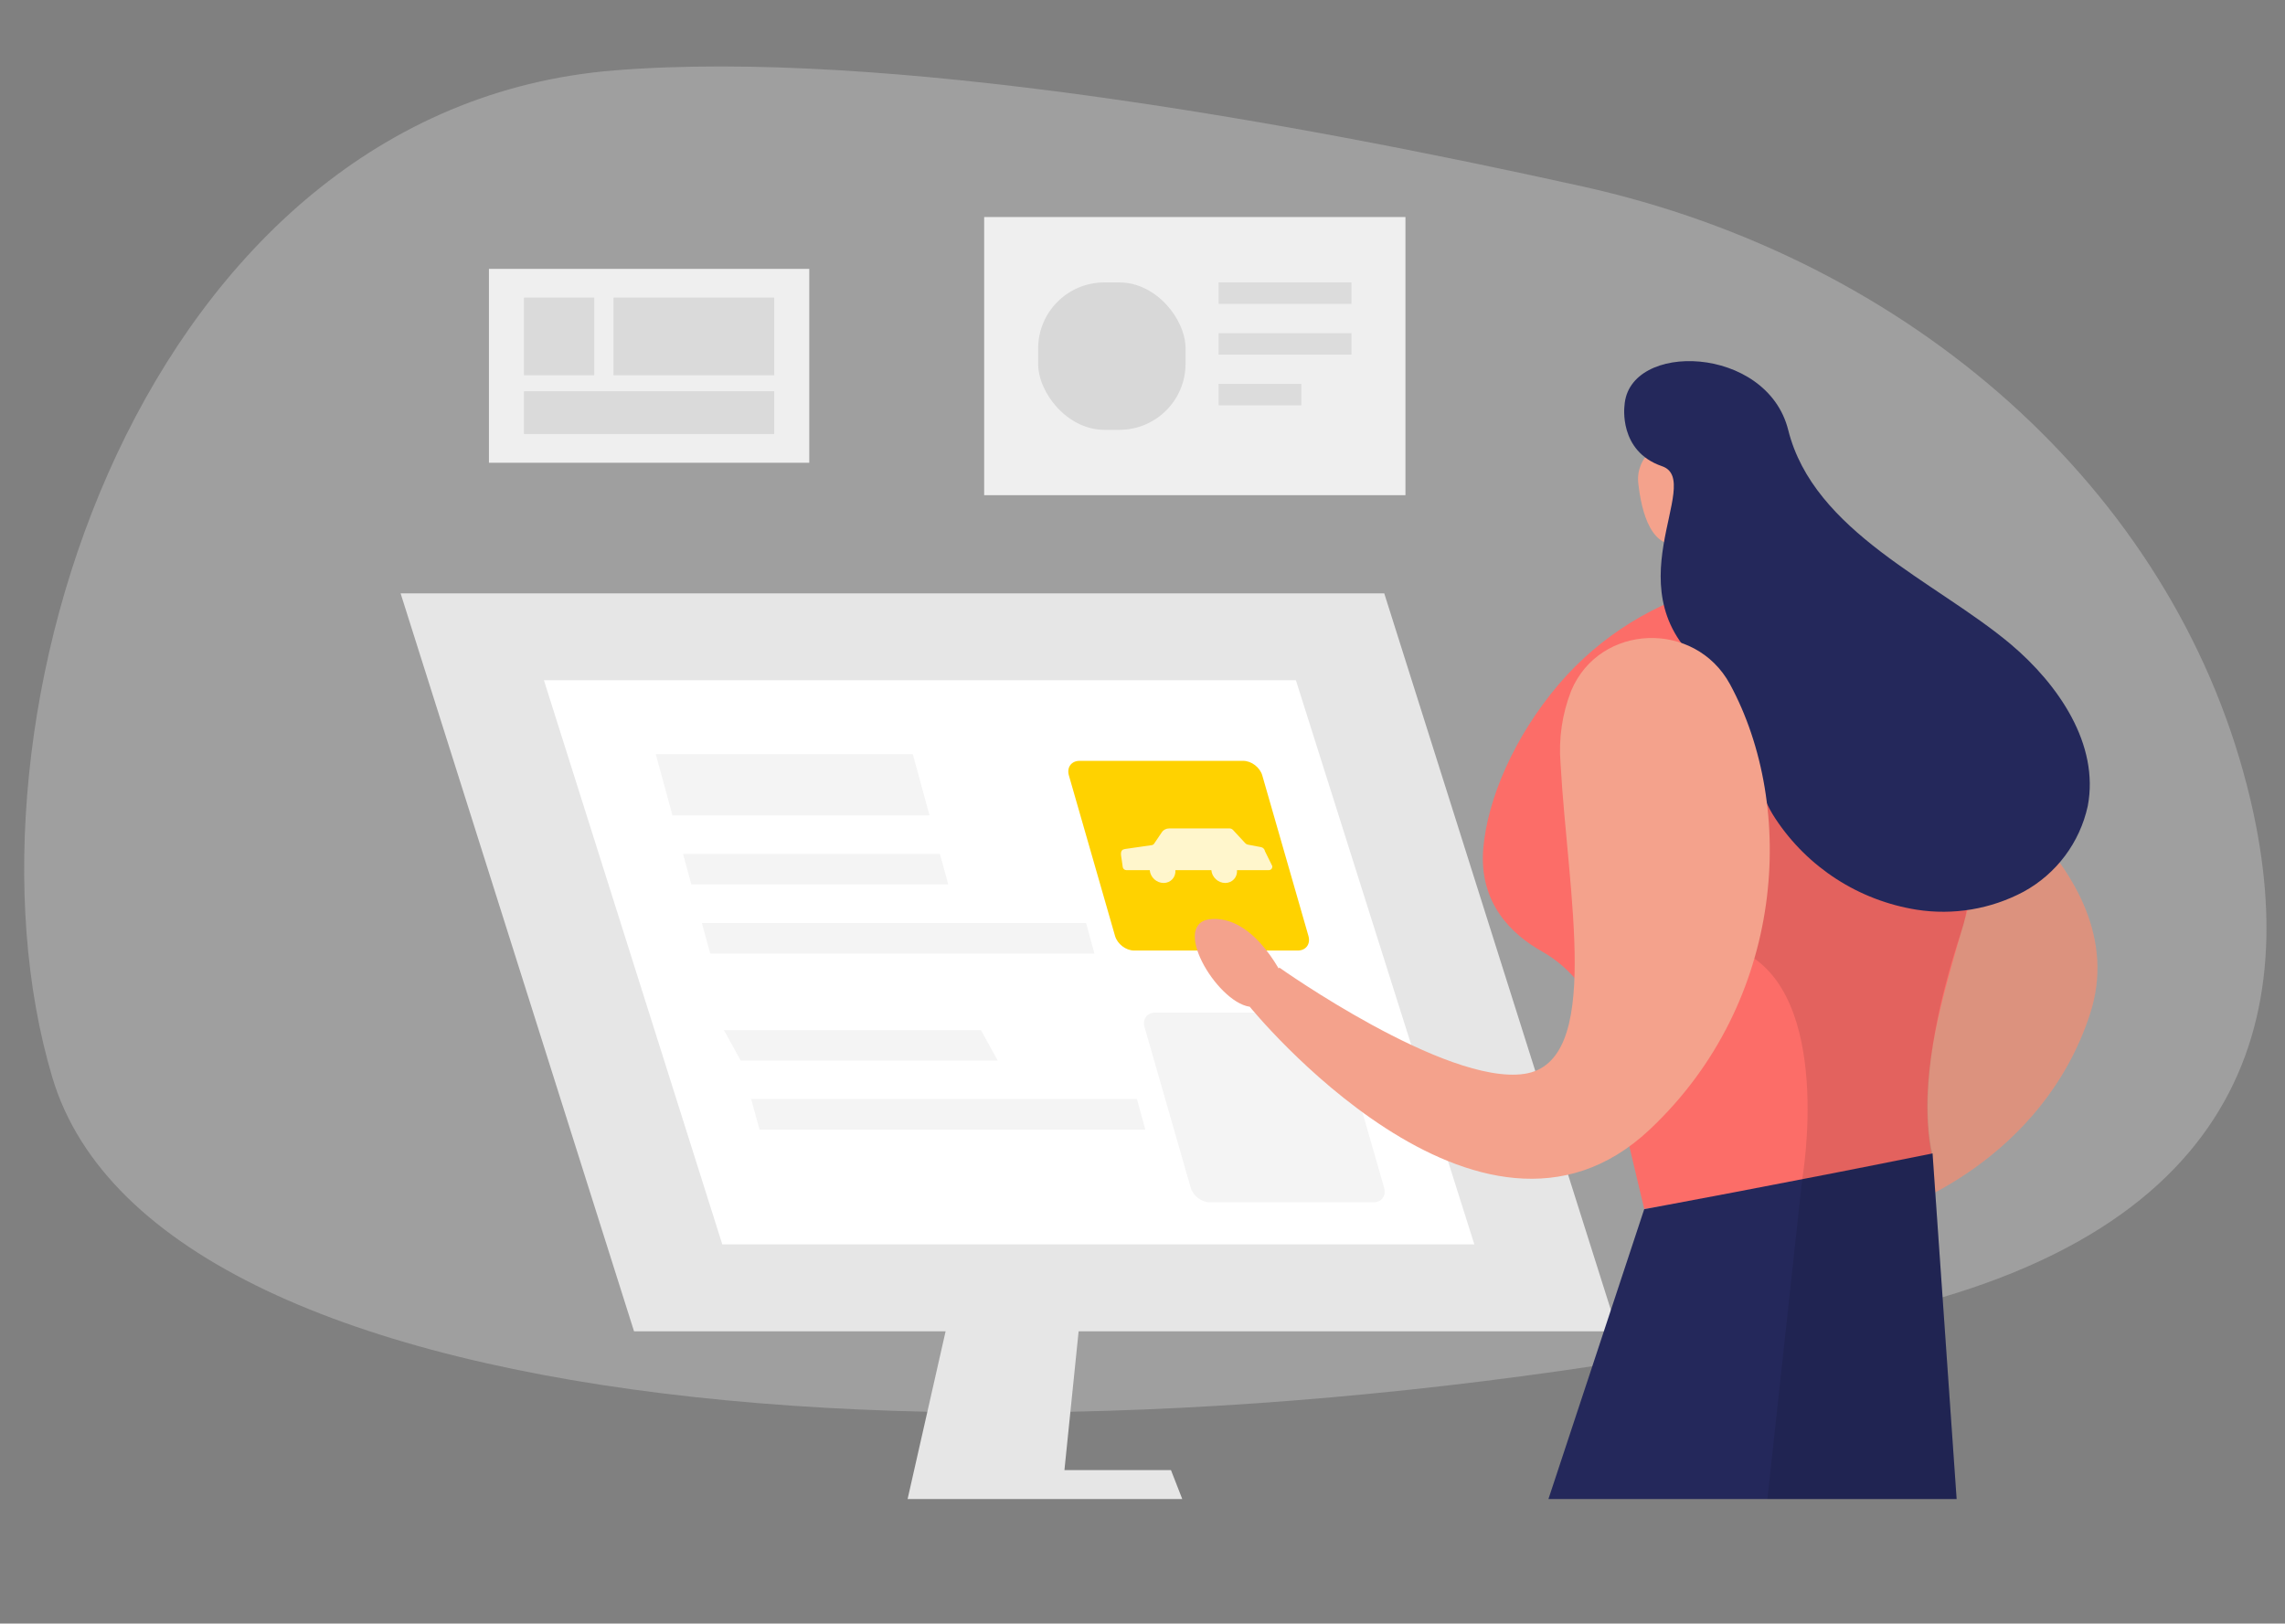 <?xml version="1.0" encoding="UTF-8"?>
<svg width="311px" height="221px" viewBox="0 0 311 221" version="1.1" xmlns="http://www.w3.org/2000/svg" xmlns:xlink="http://www.w3.org/1999/xlink">
    <rect x="0" y="0" width="311" height="221" fill="#808080" stroke="none"/>
    <title>2. Comfortable experience</title>
    <g id="定稿" stroke="none" stroke-width="1" fill="none" fill-rule="evenodd">
        <g id="popular-AirPort" transform="translate(-564, -1974)">
            <g id="编组-9" transform="translate(95.884, 1876.686)">
                <g id="编组-8" transform="translate(0, 60)">
                    <g id="2.-Comfortable-experience" transform="translate(469, 37.834)">
                        <rect id="矩形备份-24" x="0" y="0" width="310" height="220"></rect>
                        <g id="Architect_Two-Color" transform="translate(2.405, 8.525)">
                            <path d="M212.112,16.337 C256.821,26.249 292.151,57.558 302.524,97.852 C310.233,127.818 303.517,158.72 251.605,169.956 C139.464,194.225 18.351,186.213 3.836,137.628 C-10.68,89.043 16.255,5.676 80.338,0.535 C116.881,-2.411 171.684,7.371 212.112,16.337 Z" id="路径" fill="#E6E6E6" fill-rule="nonzero" opacity="0.3"></path>
                            <polygon id="路径" fill="#E6E6E6" fill-rule="nonzero" points="126.866 165.758 120.24 195 157.622 195 156.085 191.064 141.586 191.064 144.067 166.795"></polygon>
                            <polygon id="路径" fill="#E6E6E6" fill-rule="nonzero" points="216.876 172.17 83.006 172.17 51.234 71.721 185.113 71.721"></polygon>
                            <polygon id="路径" fill="#FFFFFF" fill-rule="nonzero" points="197.377 160.341 95.02 160.341 70.742 83.55 173.089 83.55"></polygon>
                            <polygon id="矩形" fill="#E6E6E6" fill-rule="nonzero" opacity="0.46" points="85.961 93.608 120.948 93.608 123.223 101.935 88.236 101.935"></polygon>
                            <polygon id="矩形备份-17" fill="#E6E6E6" fill-rule="nonzero" opacity="0.46" points="95.24 131.179 130.226 131.179 132.502 135.31 97.515 135.31"></polygon>
                            <g id="编组" transform="translate(140.334, 89.81)"></g>
                            <polygon id="矩形" fill="#E6E6E6" fill-rule="nonzero" opacity="0.46" points="89.672 107.187 124.637 107.187 125.773 111.344 90.808 111.344"></polygon>
                            <polygon id="矩形备份-30" fill="#E6E6E6" fill-rule="nonzero" opacity="0.46" points="98.95 140.562 151.459 140.562 152.595 144.719 100.086 144.719"></polygon>
                            <polygon id="矩形" fill="#E6E6E6" fill-rule="nonzero" opacity="0.46" points="92.243 116.596 144.534 116.596 145.67 120.754 93.379 120.754"></polygon>
                            <g id="编组-27" transform="translate(142.113, 94.522)" fill-rule="nonzero">
                                <path d="M1.533,0 L23.807,0 C24.925,0 26.087,0.889 26.402,1.986 L32.683,23.834 C32.998,24.931 32.348,25.82 31.229,25.82 L8.956,25.82 C7.838,25.82 6.676,24.931 6.36,23.834 L0.08,1.986 C-0.236,0.889 0.415,0 1.533,0 Z" id="矩形备份-12" fill="#FFD200"></path>
                                <path d="M21.949,9.197 C22.122,9.197 22.296,9.276 22.421,9.412 L24.079,11.201 C24.177,11.308 24.306,11.38 24.442,11.406 L26.231,11.743 C26.502,11.794 26.725,12.025 26.763,12.294 L27.76,14.316 C27.804,14.626 27.588,14.878 27.277,14.878 L22.96,14.878 C23.038,15.842 22.32,16.623 21.357,16.623 C20.393,16.623 19.548,15.842 19.47,14.878 L19.47,14.878 L14.575,14.878 C14.653,15.842 13.934,16.623 12.971,16.623 C12.007,16.623 11.163,15.842 11.085,14.878 L11.085,14.878 L7.894,14.878 C7.659,14.878 7.441,14.687 7.408,14.452 L7.285,13.576 C7.173,12.782 6.95,12.11 7.72,11.999 L11.352,11.475 C11.489,11.455 11.606,11.383 11.68,11.274 L12.739,9.705 C12.956,9.384 13.323,9.197 13.737,9.197 L21.949,9.197 Z" id="形状结合" fill="#FFFFFF" opacity="0.8"></path>
                                <path d="M11.833,34.269 L34.106,34.269 C35.224,34.269 36.386,35.158 36.702,36.255 L42.983,58.103 C43.298,59.2 42.647,60.089 41.529,60.089 L19.256,60.089 C18.137,60.089 16.975,59.2 16.66,58.103 L10.379,36.255 C10.064,35.158 10.715,34.269 11.833,34.269 Z" id="矩形备份-14" fill="#F4F4F4"></path>
                            </g>
                            <g id="编组-26" transform="translate(159.33, 40.11)" fill-rule="nonzero">
                                <path d="M100.591,53.118 C100.591,53.118 128.369,68.684 121.868,88.786 C115.368,108.888 95.857,115.372 95.857,115.372 L90.343,103.914 L100.591,53.118 Z" id="路径" fill="#F4A28C"></path>
                                <path d="M100.591,53.118 C100.591,53.118 128.369,68.684 121.868,88.786 C115.368,108.888 95.857,115.372 95.857,115.372 L90.343,103.914 L100.591,53.118 Z" id="路径" fill="#000000" opacity="0.1"></path>
                                <polygon id="路径" fill="#F4A28C" points="70.103 22.382 70.026 30.795 77.273 32.673 75.18 18.814"></polygon>
                                <path d="M66.759,11.285 C65.151,10.792 63.403,11.144 62.112,12.222 C60.821,13.3 60.163,14.958 60.361,16.628 C60.79,20.53 62.145,25.967 66.416,24.8 C72.951,23.017 70.918,14.509 70.918,14.509 C69.88,13.048 68.433,11.926 66.759,11.285 Z" id="路径" fill="#F4A28C"></path>
                                <path d="M49.53,43.994 C60.992,30.586 79.631,25.804 96.132,32.039 C103.301,34.774 109.545,39.92 109.527,49.517 C109.484,72.046 96.5,89.97 100.437,108.828 L61.167,115.415 L55.439,91.29 C54.362,86.672 51.406,82.715 47.283,80.373 C43.175,78.075 38.621,73.804 39.264,66.308 C39.839,59.645 43.406,51.206 49.53,43.994 Z" id="路径" fill="#FC6D68"></path>
                                <path d="M67.805,17.588 C67.805,17.588 67.805,15.71 69.52,16.327 C71.236,16.945 70.215,19.415 69.066,19.423 C67.917,19.432 67.805,17.588 67.805,17.588 Z" id="路径" fill="#F4A28C"></path>
                                <path d="M69.134,63.521 C69.134,63.521 61.665,74.378 74.366,80.287 C87.067,86.196 82.667,111.384 82.667,111.384 L100.411,107.885 C100.411,107.885 97.358,98.383 104.373,77.517 C111.388,56.652 70.464,41.395 70.464,41.395 L69.134,63.521 Z" id="路径" fill="#000000" opacity="0.1"></path>
                                <path d="M58.483,6.062 C58.483,6.062 57.625,12.262 63.586,14.303 C69.546,16.345 56.022,31.618 70.035,42.201 C76.81,47.347 74.563,55.597 79.023,62.278 C83.403,68.918 90.369,73.414 98.224,74.67 C103.22,75.459 108.338,74.601 112.803,72.226 C117.264,69.789 120.449,65.537 121.534,60.571 C123.137,52.184 117.572,44.036 111.037,38.522 C100.823,29.946 84.237,23.291 80.763,9.364 C77.856,-2.205 59.032,-2.754 58.483,6.062 Z" id="路径" fill="#24285B"></path>
                                <path d="M72.848,43.994 C68.088,35.229 55.104,35.683 51.236,44.851 C50.003,47.996 49.504,51.381 49.778,54.748 C50.765,72.569 55.576,95.432 44.856,97.019 C34.136,98.606 11.504,82.551 11.504,82.551 L7.447,87.843 C7.447,87.843 38.707,126.435 61.896,104.617 C80.515,87.114 81.861,60.622 72.848,43.994 Z" id="路径" fill="#F4A28C"></path>
                                <path d="M100.411,107.85 L103.687,154.89 L48.132,154.89 L61.167,115.44 C61.167,115.44 80.892,111.804 100.411,107.85 Z" id="路径" fill="#24285B"></path>
                                <path d="M12.31,84.404 C12.31,84.404 8.519,75.725 2.456,75.931 C-3.607,76.136 2.911,87.208 7.447,87.877 L12.31,84.404 Z" id="路径" fill="#F4A28C"></path>
                                <polygon id="路径" fill="#000000" opacity="0.1" points="82.667 111.349 77.933 154.89 103.687 154.89 100.411 107.85"></polygon>
                            </g>
                            <rect id="矩形" fill="#EFEFEF" fill-rule="nonzero" x="63.257" y="27.555" width="43.599" height="26.389"></rect>
                            <rect id="矩形" fill="#DADADA" fill-rule="nonzero" x="68.022" y="31.463" width="9.568" height="10.574"></rect>
                            <rect id="矩形" fill="#DADADA" fill-rule="nonzero" x="80.212" y="31.463" width="21.879" height="10.574"></rect>
                            <rect id="矩形" fill="#DADADA" fill-rule="nonzero" x="68.022" y="44.212" width="34.063" height="5.818"></rect>
                            <g id="编组-73" transform="translate(130.661, 20.499)">
                                <rect id="矩形" fill="#EFEFEF" fill-rule="nonzero" x="0" y="0" width="57.338" height="37.862"></rect>
                                <rect id="矩形" fill="#D8D8D8" x="7.346" y="8.899" width="20.064" height="20.064" rx="9"></rect>
                                <rect id="矩形" fill="#000000" fill-rule="nonzero" opacity="0.08" x="31.907" y="8.899" width="18.085" height="2.923"></rect>
                                <rect id="矩形" fill="#000000" fill-rule="nonzero" opacity="0.08" x="31.907" y="15.804" width="18.085" height="2.923"></rect>
                                <rect id="矩形" fill="#000000" fill-rule="nonzero" opacity="0.08" x="31.907" y="22.708" width="11.267" height="2.923"></rect>
                            </g>
                        </g>
                    </g>
                </g>
            </g>
        </g>
    </g>
</svg>
